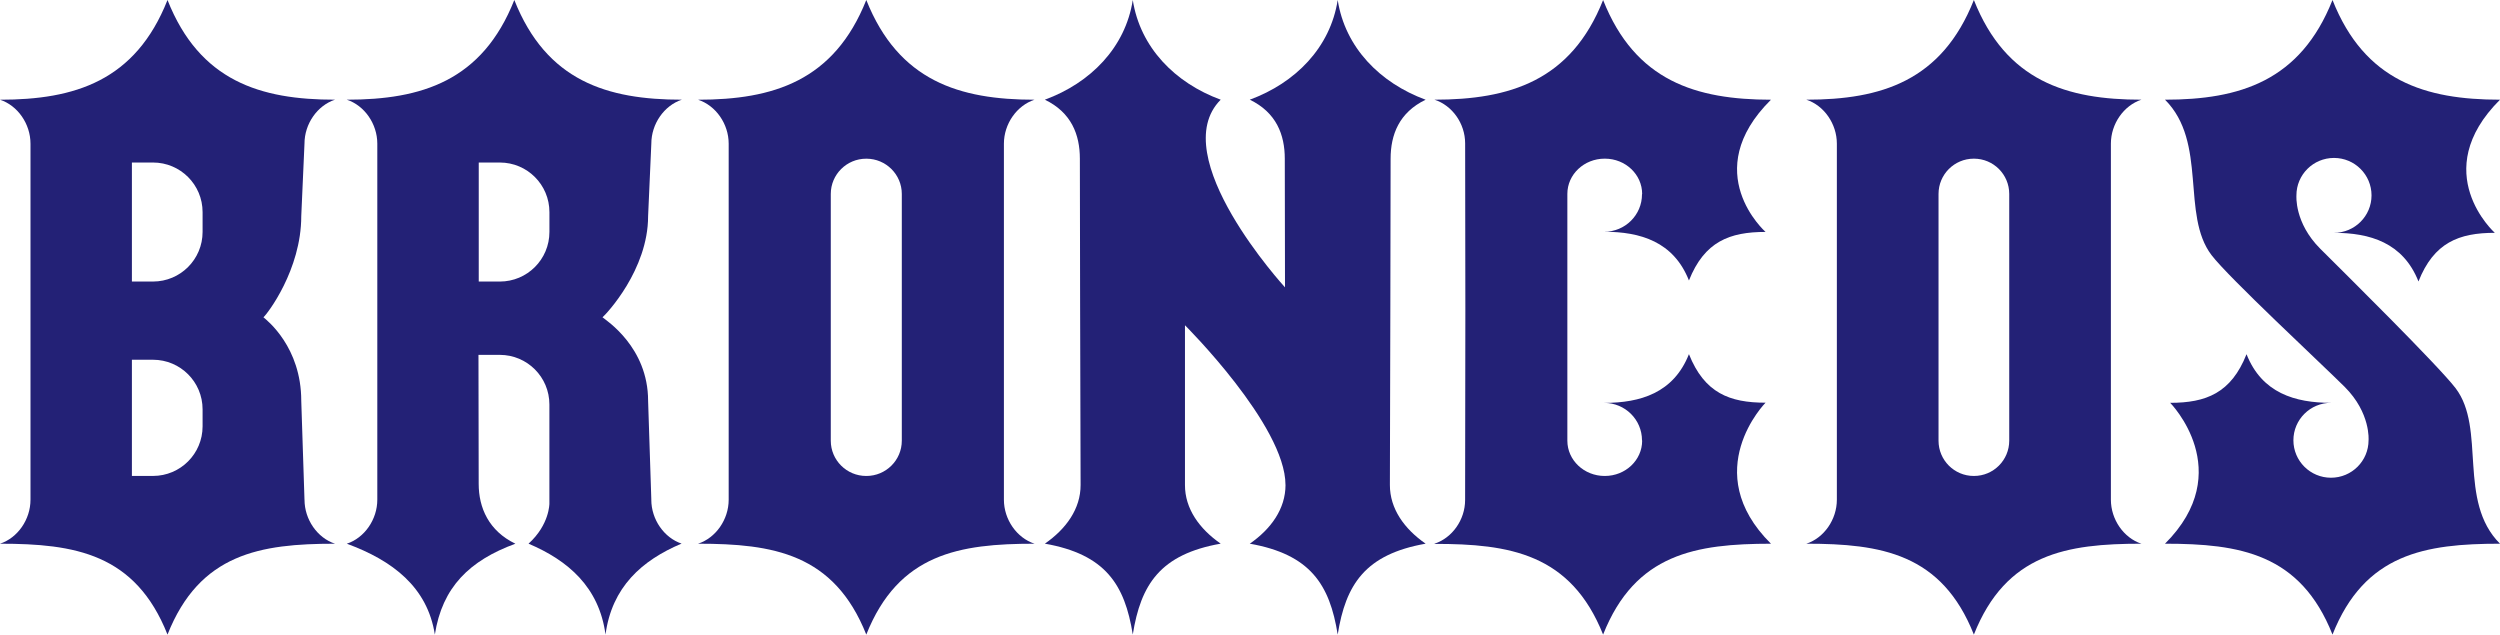<svg width="1800" height="457" viewBox="0 0 1800 457" fill="none" xmlns="http://www.w3.org/2000/svg">
<path d="M925.571 349.174C925.571 366.353 915.123 380.883 899.844 391.453C943.386 399.156 957.397 420.777 963.145 456.907C968.894 420.799 982.905 399.156 1026.45 391.453C1011.17 380.861 1000.68 366.331 1000.72 349.174C1000.92 291.708 1001.24 138.807 1001.24 114.298C1001.24 97.01 1007.34 81.013 1026.45 71.8C993.55 59.698 968.457 34.204 963.145 0C957.856 34.204 932.741 59.698 899.844 71.778C918.948 80.991 925.047 96.988 925.047 114.276C925.047 125.086 925.112 165.33 925.2 206.887C925.2 206.887 838.467 112.328 878.904 71.778C846.008 59.698 820.915 34.204 815.603 0C810.314 34.204 785.199 59.698 752.302 71.778C771.406 80.991 777.505 96.988 777.505 114.276C777.505 138.785 777.811 291.686 778.029 349.152C778.095 366.331 767.581 380.861 752.302 391.431C795.844 399.134 809.855 420.755 815.603 456.885C821.352 420.777 835.363 399.134 878.904 391.431C863.625 380.839 853.112 366.309 853.177 349.152V234.176C853.177 234.176 925.549 306.217 925.549 349.152" fill="#232176"/>
<path d="M1653.42 140.674C1653.42 125.771 1665.52 113.712 1680.47 113.712C1695.42 113.712 1707.5 125.793 1707.5 140.674C1707.5 155.556 1695.4 167.636 1680.47 167.636C1706.28 167.636 1730.2 174.639 1741.3 202.651C1752.37 174.639 1770.45 167.636 1796.26 167.636C1796.26 167.636 1747.64 123.998 1800 71.781C1746.24 71.781 1702.51 58.366 1679.4 0C1656.28 58.388 1612.55 71.781 1558.8 71.781C1589.57 102.486 1570.2 154.615 1592.28 183.656C1604.59 199.85 1672.04 262.462 1688.15 278.525C1707.04 297.368 1705.36 316.998 1705.36 316.998C1705.36 331.902 1693.25 343.96 1678.3 343.96C1663.35 343.96 1651.25 331.88 1651.25 316.998C1651.25 302.117 1663.38 290.037 1678.3 290.037C1652.5 290.037 1628.57 283.034 1617.5 255.021C1606.4 283.055 1588.34 290.037 1562.54 290.037C1562.54 290.037 1611.15 339.233 1558.8 391.472C1612.55 391.472 1656.28 398.54 1679.4 456.907C1702.51 398.54 1746.24 391.472 1800 391.472C1769.2 360.768 1790.15 308.617 1768.07 279.554C1755.76 263.359 1686.75 195.211 1670.64 179.147C1651.75 160.305 1653.44 140.674 1653.44 140.674" fill="#232176"/>
<path d="M219.229 359.787L216.909 288.6C216.909 249.91 192.329 230.696 189.68 228.442C192.329 226.21 216.909 194.326 216.909 155.636L219.229 103.422C219.229 89.197 228.444 75.98 241.182 71.778C187.448 71.8 143.716 58.385 120.602 0C97.489 58.385 53.757 71.8 0 71.8C12.739 75.98 21.953 89.197 21.953 103.444V359.809C21.953 374.034 12.739 387.295 0 391.475C53.757 391.475 97.489 398.543 120.602 456.907C143.716 398.521 187.448 391.475 241.204 391.475C228.465 387.295 219.251 374.034 219.251 359.809M145.861 306.982C145.861 326.7 129.883 342.675 110.162 342.675H94.971V259.014H110.162C129.883 259.014 145.861 274.989 145.861 294.706V306.961V306.982ZM145.861 167.015C145.861 186.732 129.883 202.707 110.162 202.707H94.971V117.011H110.162C129.883 117.011 145.861 132.986 145.861 152.703V166.993V167.015Z" fill="#232176"/>
<path d="M1519.84 359.805V103.427C1519.84 89.202 1529.06 75.983 1541.79 71.781C1488.04 71.781 1444.31 58.366 1421.19 0C1398.08 58.388 1354.35 71.781 1300.59 71.781C1313.33 75.961 1322.54 89.18 1322.54 103.427V359.805C1322.54 374.03 1313.33 387.292 1300.59 391.472C1354.35 391.472 1398.08 398.54 1421.19 456.907C1444.31 398.519 1488.04 391.472 1541.79 391.472C1529.06 387.292 1519.84 374.03 1519.84 359.805ZM1446.65 317.305C1446.65 331.311 1435.29 342.691 1421.26 342.691H1421.13C1407.1 342.691 1395.74 331.311 1395.74 317.305V139.624C1395.74 125.618 1407.1 114.238 1421.13 114.238H1421.26C1435.29 114.238 1446.65 125.618 1446.65 139.624V317.327V317.305Z" fill="#232176"/>
<path d="M468.955 359.805L466.635 288.614C466.635 249.922 436.452 230.707 433.803 228.453C436.452 226.221 466.635 194.335 466.635 155.643L468.955 103.427C468.955 89.202 478.17 75.983 490.909 71.781C437.152 71.781 393.42 58.366 370.307 0C347.193 58.388 303.461 71.781 249.705 71.781C262.443 75.961 271.658 89.18 271.658 103.427V359.805C271.658 374.03 262.443 387.292 249.705 391.472C282.646 403.552 307.773 422.723 313.092 456.907C318.389 422.701 338.132 403.552 371.073 391.472C351.943 382.258 344.654 365.648 344.654 348.359C344.654 337.548 344.588 297.062 344.501 255.503H359.866C379.587 255.503 395.565 271.478 395.565 291.196V362.562C395.565 362.562 395.719 377.728 380.55 391.45C409.026 403.53 431.374 422.701 435.97 456.885C440.545 422.679 462.083 403.53 490.559 391.45H490.887C478.148 387.27 468.933 374.008 468.933 359.783M395.587 167.023C395.587 186.741 379.609 202.717 359.888 202.717H344.698V117.017H359.888C379.609 117.017 395.587 132.993 395.587 152.711V167.001V167.023Z" fill="#232176"/>
<path d="M1154.25 0C1131.14 58.407 1086.75 71.734 1032.84 71.778C1045.62 75.936 1054.88 88.913 1054.9 103.159L1055.06 222.884L1054.88 360.006C1054.88 374.231 1045.62 387.295 1032.82 391.475V391.606C1086.73 391.541 1130.98 398.565 1154.23 456.907C1177.34 398.521 1221.18 391.541 1275.09 391.475C1222.52 339.304 1271.2 289.935 1271.2 289.935C1245.32 289.957 1227.21 282.976 1216.04 254.987C1204.96 283.02 1180.96 290.045 1155.09 290.088C1170.06 290.088 1182.22 302.124 1182.24 317.027L1182.35 317.268C1182.35 331.295 1170.36 342.675 1155.52 342.696H1155.39C1140.55 342.696 1128.53 331.361 1128.5 317.355V139.573C1128.5 125.568 1140.55 114.21 1155.39 114.232H1155.52C1170.36 114.232 1182.35 125.633 1182.35 139.661L1182.24 139.923C1182.24 154.804 1170.06 166.884 1155.09 166.862C1180.96 166.884 1204.96 173.909 1216.04 201.941C1227.19 173.93 1245.32 166.971 1271.2 166.993C1271.2 166.993 1222.52 123.97 1275.09 71.8C1221.18 71.734 1177.34 58.407 1154.23 0.022" fill="#232176"/>
<path d="M649.299 317.312C649.299 331.317 637.889 342.696 623.797 342.696H623.665C609.573 342.696 598.163 331.317 598.163 317.312V139.639C598.163 125.633 609.573 114.254 623.665 114.254H623.797C637.867 114.254 649.299 125.633 649.299 139.639V317.333V317.312ZM722.814 359.809V103.444C722.814 89.219 732.07 75.98 744.864 71.8C690.871 71.8 646.968 58.385 623.731 0C600.516 58.385 556.591 71.8 502.598 71.8C515.393 75.98 524.648 89.197 524.648 103.444V359.809C524.648 374.056 515.393 387.295 502.598 391.475C556.591 391.475 600.516 398.543 623.731 456.907C646.946 398.521 690.871 391.475 744.864 391.475C732.07 387.295 722.814 374.056 722.814 359.809Z" fill="#232176"/>
</svg>
